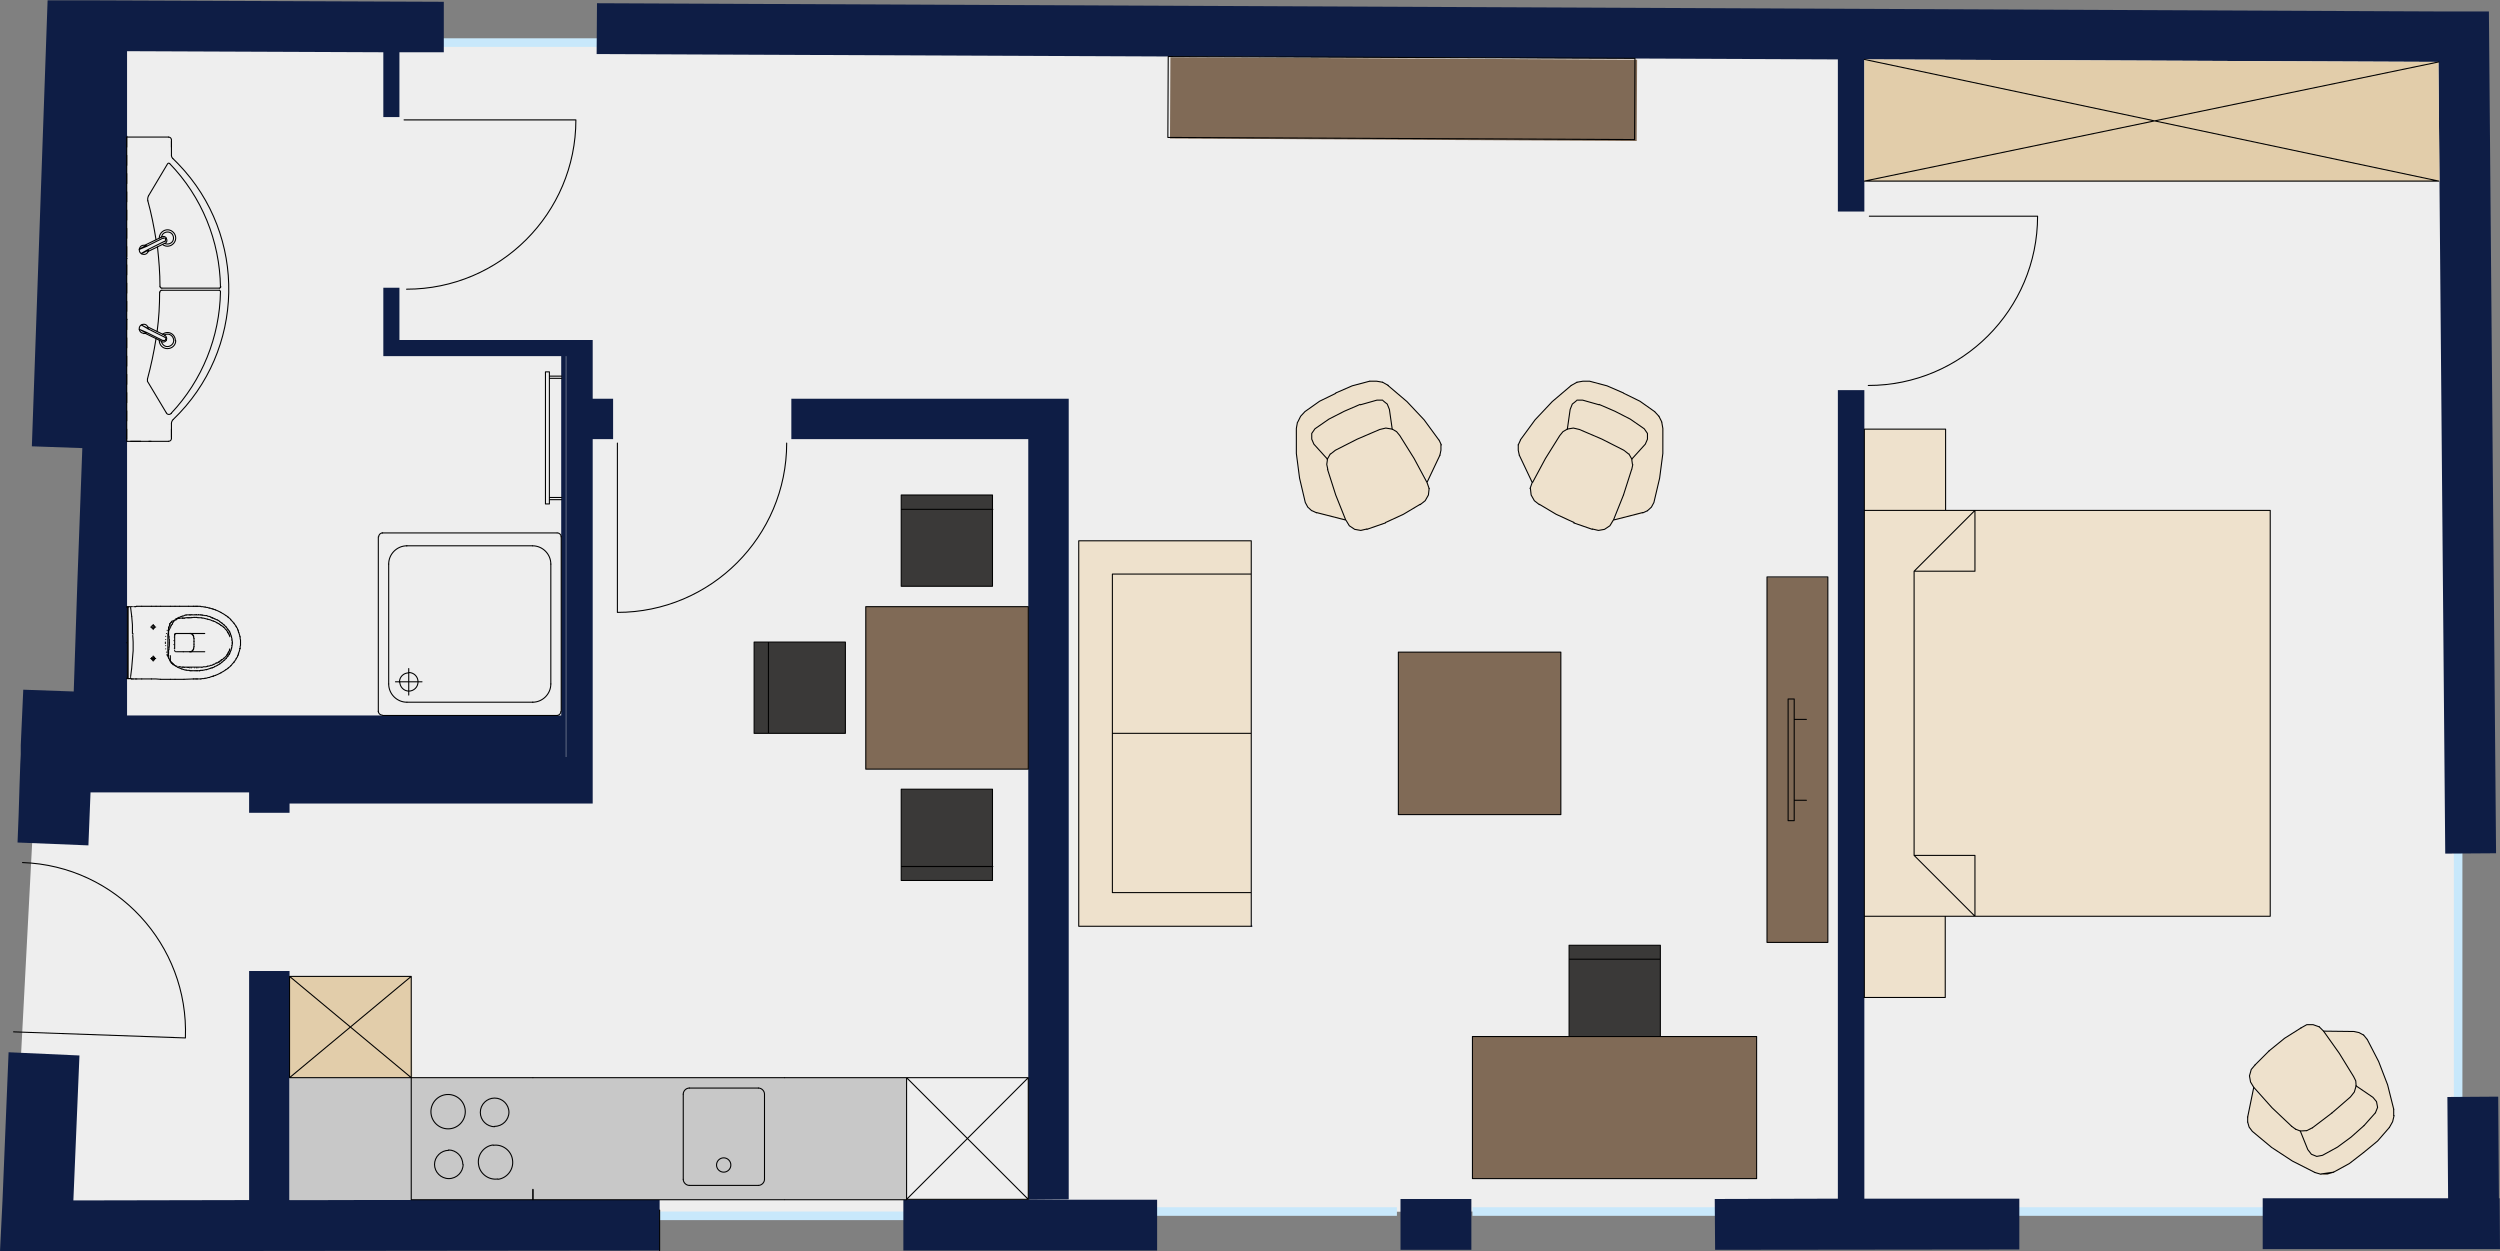 <?xml version="1.0" encoding="UTF-8"?>
<svg xmlns="http://www.w3.org/2000/svg" id="Ebene_1" data-name="Ebene 1" version="1.1" viewBox="0 0 698.5 349.6">
  <rect x="0" y="0" width="698.5" height="349.6" fill="#808080" stroke="none"/>
  <defs>
    <style>
      .cls-1 {
        fill: #eee;
      }

      .cls-1, .cls-2, .cls-3, .cls-4, .cls-5, .cls-6, .cls-7, .cls-8 {
        stroke-width: 0px;
      }

      .cls-9 {
        fill: none;
        stroke: #000;
        stroke-linecap: round;
        stroke-linejoin: round;
        stroke-width: .3px;
      }

      .cls-2 {
        fill: #c8e8fb;
        fill-rule: evenodd;
      }

      .cls-3 {
        fill: #3a3938;
      }

      .cls-4 {
        fill: #806a56;
      }

      .cls-5 {
        fill: #e2cdaa;
      }

      .cls-6 {
        fill: #c8c8c8;
      }

      .cls-7 {
        fill: #eee1cc;
      }

      .cls-8 {
        fill: #0e1d45;
      }
    </style>
  </defs>
  <g id="BGs_Aps" data-name="BGs Aps">
    <path class="cls-1" d="M689.3,9.1l-1.3,222-1.2,5.1v80.7l1.3,22.8-53.8-1.2h-233.8l-222.4,1.2-174.3,2.7,2-46.2,3.3-62.9,13.1-28.3s5.5-10.2,5.6-11.3S30.1,6.7,30.1,6.7l91.7,5.2h57.6l509.8-2.8h.1Z"></path>
  </g>
  <g id="Glas">
    <polyline class="cls-2" points="113.6 10.7 177.4 10.7 177.4 13.1 113.6 13.1 113.6 10.7"></polyline>
    <polyline class="cls-2" points="685.6 307.2 685.6 236.2 688 236.2 688 307.2 685.6 307.2"></polyline>
    <polyline class="cls-2" points="632.9 339.7 561.8 339.7 561.8 337.3 632.9 337.3 632.9 339.7"></polyline>
    <polyline class="cls-2" points="482.5 339.7 411.4 339.7 411.4 337.3 482.5 337.3 482.5 339.7"></polyline>
    <polyline class="cls-2" points="390.3 339.7 319.2 339.7 319.2 337.3 390.3 337.3 390.3 339.7"></polyline>
    <polyline class="cls-2" points="253 340.9 182 340.9 182 338.5 253 338.5 253 340.9"></polyline>
  </g>
  <g id="Mauern">
    <g>
      <rect class="cls-8" x="349.5" y="258.5" width=".4" height=".4" transform="translate(-80.5 323.1) rotate(-45)"></rect>
      <polygon class="cls-8" points="80.9 335.3 80.9 271.3 69.6 271.3 69.6 335.3 20.5 335.4 22.2 294.9 2.4 294 .7 335.4 0 349.6 184.3 349.4 184.3 335.2 80.9 335.3"></polygon>
      <rect class="cls-8" x="391.3" y="335" width="19.8" height="14.2"></rect>
      <rect class="cls-8" x="252.4" y="335.2" width="70.9" height="14.2"></rect>
      <polygon class="cls-8" points="698.4 334.8 698.2 334.8 698 306.4 683.8 306.5 684 334.8 688.6 334.8 632.2 334.8 632.2 349 698.5 349 698.4 334.8"></polygon>
      <polygon class="cls-8" points="520.9 334.9 520.9 109 513.5 109 513.5 334.9 479.1 335 479.2 349.2 564.2 349.1 564.2 334.9 520.9 334.9"></polygon>
      <path class="cls-8" d="M25.4,221.4h44.2v5.7h11.3v-2.6h84.7v-101.8h5.7v-11.3h-5.7v-16.4h-54v-14.6h-4.5v19.1h49.7v100.4H35.5v-76.4l.2-.2-.2-.2v-33.7l.2-.2-.2-.2v-16.6l.2-.2-.2-.2v-33.7l.2-.2-.2-.2V15.7h0v-1.4l71.6.3v18.1h4.5V14.6h12.4V.5L27.5.1h-14.2l-4.4,124.6,14.1.5-1.4,37.9-1,30.1-.5,10.7-.2,4.3.7-15-14.1-.5-.7,15.5h0v2.6c-.1,0-.6,17-.6,17l-.3,7.6,19.8.8.6-15v.2ZM158.2,99.5v112h-3.8,3.7v-112h0ZM35.1,14.5h-8,8Z"></path>
      <polygon class="cls-8" points="513.5 59.1 520.9 59.1 520.9 16.6 681.3 17.3 683.2 238.5 697.4 238.4 695.4 3.2 681.2 3.2 166.8 .9 166.7 15.1 513.5 16.6 513.5 59.1"></polygon>
      <polygon class="cls-8" points="287.3 335.2 298.6 335.1 298.6 111.4 287.3 111.4 221.1 111.4 221.1 122.7 287.3 122.7 287.3 335.2"></polygon>
    </g>
  </g>
  <g id="BGs_Möbel" data-name="BGs Möbel">
    <polygon class="cls-7" points="382.4 147.9 386.9 146.3 390.6 144.6 393.9 142.8 397.5 140.5 398.7 139.3 399.1 138.7 399.4 136.5 399.2 135.3 396 129.6 399 134.4 400.8 130.7 402.4 127.5 402.7 124 400.6 120.8 396.8 116 393.6 112.7 391.1 110.4 387.8 107.7 385.5 106.4 383.3 106.3 381.1 106.9 378 107.7 374.3 109.3 371.1 110.9 367.5 112.9 364.5 115.1 363.1 116.8 362.6 117.9 362 120.4 362.3 126.9 363.2 134 364.9 140.6 365.4 141.7 366.3 142.6 367.6 143.4 370.6 144.2 376.2 145.5 377.1 147.1 378.6 148.1 379.5 148.3 380.4 148.4 382.4 147.9"></polygon>
    <polygon class="cls-7" points="430.3 141.1 434.3 143.6 438 145.4 441.5 146.8 445.5 148.1 447.2 148.3 448 148.2 449.9 147.1 450.7 146.1 453.1 140 451.2 145.4 455.3 144.4 458.7 143.6 461.6 141.6 462.8 138 464 132 464.6 127.4 464.7 124 464.8 119.8 464.3 117.2 462.9 115.5 461.1 114.1 458.5 112.2 454.9 110.4 451.7 108.9 447.8 107.4 444.2 106.5 442 106.5 440.9 106.7 438.6 107.9 433.7 112.3 428.8 117.5 424.8 123 424.3 124.1 424.1 125.4 424.3 126.9 425.7 129.7 428.2 134.9 427.6 136.6 427.7 138.4 428.1 139.1 428.6 139.9 430.3 141.1"></polygon>
    <rect class="cls-4" x="380.8" y="-37.6" width="22.7" height="130.4" transform="translate(362.5 419.7) rotate(-89.7)"></rect>
    <rect class="cls-4" x="390.7" y="182.2" width="45.4" height="45.4"></rect>
    <rect class="cls-4" x="411.4" y="289.6" width="79.4" height="39.7"></rect>
    <rect class="cls-4" x="241.9" y="169.5" width="45.4" height="45.4"></rect>
    <polygon class="cls-7" points="301.4 151.1 349.6 151.1 349.4 258.8 301.4 258.8 301.4 151.1"></polygon>
    <rect class="cls-3" x="438.4" y="264.1" width="25.5" height="25.5"></rect>
    <rect class="cls-3" x="251.8" y="138.3" width="25.5" height="25.5"></rect>
    <rect class="cls-3" x="210.7" y="179.4" width="25.5" height="25.5"></rect>
    <rect class="cls-3" x="251.8" y="220.5" width="25.5" height="25.5"></rect>
    <polygon class="cls-6" points="80.9 301.1 253.3 301.1 253.3 335.2 80.9 335.3 80.9 301.1"></polygon>
    <polygon class="cls-5" points="80.9 272.8 114.9 272.8 115.2 301.2 80.9 301.1 80.9 272.8"></polygon>
    <polygon class="cls-5" points="520.9 16.6 681.3 17.3 681.6 50.6 520.9 50.6 520.9 16.6"></polygon>
    <rect class="cls-4" x="493.7" y="161.3" width="17" height="102.1"></rect>
    <polygon class="cls-7" points="642.6 287.4 638.6 289.9 635.4 292.5 632.6 295 629.7 298 628.8 299.5 628.6 300.3 628.7 302.5 629.3 303.5 633.7 308.4 629.6 304.4 628.8 308.4 628 311.9 628.5 315.3 631.3 318 636.2 321.7 640 324.2 643 325.8 646.8 327.7 649.3 328.4 651.5 327.9 653.6 326.9 656.3 325.3 659.6 322.9 662.3 320.7 665.3 317.8 667.8 315 668.7 313 668.9 311.9 668.9 309.3 667.1 303 664.5 296.3 661.3 290.3 660.5 289.4 659.5 288.7 658 288.2 654.9 288.2 649.2 288.2 647.9 286.9 646.2 286.3 645.3 286.3 644.4 286.4 642.6 287.4"></polygon>
    <polygon class="cls-7" points="520.9 119.9 543.5 119.9 543.5 142.6 634.3 142.6 634.3 256 543.5 256 543.5 278.7 520.9 278.7 520.9 119.9"></polygon>
  </g>
  <g id="Möbel_etc." data-name="Möbel etc.">
    <path class="cls-9" d="M63.8,172.5h0M63.6,172.3h0M63.1,172h0M61.7,171.1h0M60.2,170.4h0M59.6,170.2h0M59.3,170.1h0M58.5,169.9h0M57.3,169.6h0M56.1,169.4h0M55.2,169.4h0M54.9,169.4h0M54.7,169.4h0M54.2,169.4h0M54,169.4h0M52.7,169.4h0M50.2,169.4h0M48.9,169.4h0M47.6,169.4h0M44.9,169.4h0M43.6,169.4h0M42.3,169.4h0M39.6,169.4h0M38.2,169.4h0M37.9,169.5h0M37.2,169.5h0M36.9,169.5h0M36.8,169.5h0M36.7,169.5h0M36.6,169.5h0M36.4,169.5h0M36.2,169.5h0M36.1,169.5h0M35.9,169.5h0M35.7,169.5h0M35.6,169.5h0M35.6,169.5h0M35.6,169.5h0M35.5,169.5h0M35.5,169.6h0M35.4,169.6h0M53,177h4.2M53,182.1h4.2M42.1,184h1.4M42.8,183.3v1.4M42.1,175.2h1.4M42.8,174.5v1.4M35.6,169.5v20.1"></path>
    <path class="cls-9" d="M36.1,189.6h0M36.2,189.6h0M36.4,189.6h0M36.6,189.6h0M36.7,189.7h0M36.8,189.7h0M36.9,189.7h0M37.2,189.7h0M37.9,189.7h0M38.2,189.7h0M39.6,189.7h0M42.3,189.7h0M44.9,189.8h0M47.6,189.8h0M48.9,189.8h0M51.4,189.8h0M54,189.7h0M54.2,189.7h0M54.7,189.7h0M54.9,189.7h0M55.2,189.7h0M56.1,189.7h0M57.3,189.5h0M58.5,189.3h0M59.3,189h0M59.6,188.9h0M60.2,188.7h0M61.7,188h0M63.1,187.1h0M63.6,186.8h0M63.8,186.6h0M64.5,186h0M65.4,185.1h0M66,184h0M66.5,183.2h0M66.6,182.9h0M66.7,182.5h0M67.1,181.2h0M67.2,180h0M67.2,179.6h0M67.2,179.1h0M67.1,177.9h0M66.7,176.7h0M66.6,176.3h0M66.5,176h0M66,175.1h0M65.4,174.1h0M64.5,173.1h0"></path>
    <path class="cls-9" d="M35.4,169.6h.6M35.4,179.6h0M35.4,189.5h0M35.5,189.5h0M35.5,189.6h0M35.6,189.6h0M35.6,189.6h0M35.6,189.6h0M35.7,189.6h0M35.9,189.6h0"></path>
    <polyline class="cls-9" points="37.5 169.5 37.9 169.5 38.2 169.4 39.6 169.4 40.9 169.4 42.3 169.4 43.6 169.4 44.9 169.4 46.2 169.4 47.6 169.4 48.9 169.4 50.2 169.4 51.4 169.4 52.7 169.4 54 169.4 54.2 169.4 54.5 169.4 54.7 169.4 54.9 169.4 55.3 169.4 55.7 169.4 55.9 169.4 56.2 169.5 56.4 169.5 56.7 169.5 57 169.6 57.3 169.6 57.6 169.7 57.9 169.7 58.2 169.8 58.4 169.9 58.7 169.9 58.9 170 59.3 170.1 59.6 170.2 59.9 170.3 60.2 170.4 60.9 170.7 61.1 170.8 61.3 170.9 61.5 171 61.7 171.1 61.9 171.2 62 171.3 62.2 171.4 62.4 171.5 63 171.9 63.3 172.1 63.6 172.3 63.7 172.4 63.8 172.5"></polyline>
    <polyline class="cls-9" points="63.8 172.5 64.2 172.8 64.3 172.9 64.4 173 64.4 173.1 64.5 173.2 64.7 173.4 64.9 173.6 65 173.7 65.1 173.8 65.2 174 65.3 174.1 65.4 174.2 65.5 174.3 65.6 174.5 65.7 174.6 65.9 174.8 65.9 175 66 175.1 66.1 175.2 66.1 175.3 66.2 175.4 66.3 175.5 66.4 175.9 66.5 176.1 66.6 176.3 66.6 176.4 66.6 176.5 66.7 176.7 66.8 177 66.9 177.3 66.9 177.4 67 177.6 67 177.7 67 177.9 67.1 178 67.1 178.2 67.1 178.4 67.1 178.5 67.2 178.8 67.2 179.1 67.2 179.3 67.2 179.6 67.2 179.8 67.2 180 67.2 180.3 67.1 180.6 67.1 180.8 67.1 180.9 67.1 181.1 67 181.2"></polyline>
    <polyline class="cls-9" points="67 181.2 67 181.4 67 181.5 66.9 181.7 66.9 181.9 66.8 182.1 66.7 182.4 66.6 182.6 66.6 182.8 66.6 182.9 66.5 183 66.4 183.2 66.3 183.6 66.2 183.7 66.1 183.8 66.1 183.9 66 184 65.9 184.2 65.9 184.3 65.7 184.5 65.6 184.7 65.5 184.8 65.4 184.9 65.3 185 65.2 185.2 65.1 185.3 65 185.4 64.9 185.5 64.7 185.8 64.5 186 64.4 186.1 64.4 186.1 64.3 186.2 64.2 186.3 63.8 186.6 63.7 186.7 63.6 186.8 63.3 187 63 187.2 62.4 187.6 62.2 187.7 62 187.8 61.9 187.9 61.7 188 61.5 188.1 61.3 188.2 61.1 188.3 60.9 188.4 60.2 188.7 59.9 188.8 59.6 188.9"></polyline>
    <polyline class="cls-9" points="59.6 188.9 59.3 189 58.9 189.1 58.7 189.2 58.4 189.3 58.2 189.3 57.9 189.4 57.6 189.5 57.3 189.5 57 189.6 56.7 189.6 56.4 189.6 56.2 189.7 55.9 189.7 55.7 189.7 55.3 189.7 54.9 189.7 54.7 189.7 54.5 189.7 54.2 189.7 54 189.7 51.4 189.8 48.9 189.8 47.6 189.8 46.2 189.8 44.9 189.8 43.6 189.7 42.3 189.7 40.9 189.7 39.6 189.7 38.2 189.7 37.9 189.7 37.5 189.7 37.2 189.7 36.9 189.7 36.9 189.7 36.9 189.7 36.8 189.7 36.8 189.7 36.7 189.7 36.7 189.7 36.6 189.6 36.5 189.6 36.4 189.6 36.3 189.6 36.2 189.6 36.1 189.6 36.1 189.6 36 189.6 35.9 189.6 35.8 189.6"></polyline>
    <path class="cls-9" d="M42.4,175h0M42.4,175.1h0M42.4,175.2h0M42.4,175.2h0M42.4,175.4h0M42.5,175.5h0M42.7,175.6h0M42.8,175.6h0M42.9,175.6h0M43,175.6h0M43.1,175.5h0M43.2,175.3h0M43.2,175.2h0M43.2,175.1h0M43.2,175.1h0M43.2,175h0M43.1,174.8h0M43,174.8h0M42.9,174.7h0M42.8,174.7h0M35.8,189.6h0v-19.9"></path>
    <path class="cls-9" d="M42.8,174.7h0M42.8,174.7h0M42.6,174.8h0M42.5,174.8h0"></path>
    <path class="cls-9" d="M42.8,183.5h0M42.8,183.5h0M42.6,183.6h0M42.5,183.7h0M42.4,183.8h0M42.4,183.9h0M42.4,184h0M42.4,184.1h0M42.5,184.3h0M42.6,184.4h0M42.8,184.4h0M42.9,184.4h0M43,184.4h0M43.1,184.3h0M43.2,184.1h0M43.2,184h0M43.2,183.9h0M43.2,183.8h0M43.1,183.7h0M43,183.6h0M42.9,183.5h0M42.8,183.5h0M42.5,175.4h0"></path>
    <polyline class="cls-9" points="42.9 183.6 43 183.6 43 183.6 43 183.6 43.1 183.6 43.1 183.6 43.1 183.7 43.1 183.7 43.2 183.7 43.2 183.8 43.2 183.8 43.2 183.8 43.2 183.9 43.2 183.9 43.2 184 43.2 184 43.2 184.1 43.2 184.1 43.2 184.1 43.2 184.2 43.2 184.2 43.1 184.2 43.1 184.3 43.1 184.3 43.1 184.3 43 184.3 43 184.4 43 184.4 42.9 184.4 42.9 184.4 42.8 184.4 42.8 184.4 42.7 184.4 42.7 184.4 42.6 184.4 42.6 184.3 42.6 184.3 42.5 184.3 42.5 184.3 42.5 184.2 42.5 184.2 42.4 184.2 42.4 184.1 42.4 184.1 42.4 184.1 42.4 184 42.4 184 42.4 183.9 42.4 183.9 42.4 183.8 42.4 183.8"></polyline>
    <path class="cls-9" d="M58.9,186.7h0M57.7,187.1h0M56.5,187.3h0M56.1,187.3h0M55.8,187.4h0M55.2,187.4h0M54.9,187.4h0M54.5,187.4h0M53.6,187.4h0M53.2,187.4h0M53.2,187.4h0M53.2,187.4h0M52.9,187.3h0M52,187.2h0M50.8,186.9h0M49.7,186.5h0M48.9,186h0M48.7,185.8h0M48.5,185.7h0M48,185.2h0M47.5,184.5h0M47.1,183.8h0M46.7,183h0M46.5,182.2h0M46.3,181.3h0M46.3,180.4h0M46.2,179.8h0M46.2,179.6h0M46.2,179.4h0M46.3,178.7h0M46.3,177.8h0M46.5,177h0M46.7,176.1h0M47.1,175.3h0M47.5,174.6h0M48,173.9h0M48.5,173.5h0M48.7,173.3h0M42.4,183.8h0"></path>
    <path class="cls-9" d="M52,171.9h0M52.9,171.8h0M53.2,171.8h0M53.2,171.8h0M53.2,171.8h0M53.6,171.7h0M54.5,171.7h0M54.9,171.7h0M55.5,171.7h0M56.1,171.8h0M56.5,171.8h0M57.7,172h0M58.9,172.4h0M59.3,172.6h0M59.3,172.6h0M59.3,172.6h0M59.5,172.7h0M60,172.9h0M60.7,173.2h0M61.4,173.6h0M62,174.1h0M62.6,174.6h0M63.2,175.2h0M63.7,175.8h0M64,176.3h0M64.1,176.4h0M64.2,176.6h0M64.4,177.2h0M64.7,178h0M64.8,178.8h0M64.9,179.4h0M64.9,179.6h0M64.9,179.8h0M64.8,180.4h0M64.7,181.2h0M64.4,182h0M64.2,182.5h0M64.1,182.7h0M64,182.9h0M63.7,183.4h0M63.2,184h0M62.6,184.5h0M62,185h0M61.4,185.5h0M60.7,185.9h0M60,186.3h0M59.5,186.5h0M59.3,186.6h0M59.3,186.6h0M59.3,186.6h0"></path>
    <path class="cls-9" d="M48.7,173.3h0v.2c-.1,0-.3.2-.3.2h0v.2h-.1c0,.1-.1.3-.1.3v.2c-.1,0-.3.2-.3.2v.2c-.1,0-.2.2-.2.2v.2c-.1,0-.2.2-.2.2v.2l-.2.2v.2l-.2.2v.4c-.1,0-.1.2-.1.2v.2c-.1,0-.1.2-.1.2v5.2c.1,0,.1.2.1.2M48.9,173.2h0M49.7,172.7h0M50.8,172.2h0"></path>
    <polyline class="cls-9" points="46.7 182.8 46.7 183 46.8 183.2 46.9 183.4 47 183.6 47.1 183.8 47.2 184 47.3 184.2 47.4 184.3 47.5 184.5 47.6 184.7 47.8 184.9 47.9 185 48 185.2 48.1 185.2 48.2 185.3 48.2 185.4 48.3 185.4 48.5 185.6 48.6 185.7 48.7 185.8 48.8 185.9 49 186 49.3 186.2 49.4 186.3 49.5 186.3 49.6 186.4 49.8 186.5 50 186.6 50.3 186.7 50.5 186.8 50.8 186.9 51.1 187 51.4 187.1 51.7 187.2 51.9 187.2 52.2 187.3 52.3 187.3 52.4 187.3 52.8 187.3 53 187.4 53.2 187.4 53.2 187.4 53.2 187.4 53.6 187.4 54 187.4 54.5 187.4 54.9 187.4 55.2 187.4 55.5 187.4 55.8 187.4"></polyline>
    <polyline class="cls-9" points="55.8 187.4 56.1 187.3 56.3 187.3 56.5 187.3 57.1 187.2 57.4 187.1 57.7 187.1 58 187 58.3 186.9 58.9 186.7 59.1 186.6 59.3 186.6 59.3 186.6 59.3 186.6 59.5 186.5 59.8 186.4 60 186.2 60.4 186.1 60.7 185.9 61.1 185.7 61.4 185.5 61.7 185.3 61.9 185.1 62 185 62.2 184.9 62.3 184.8 62.5 184.6 62.6 184.5 62.8 184.4 62.9 184.2 63 184.1 63.2 184 63.3 183.8 63.4 183.7 63.5 183.5 63.6 183.4 63.7 183.2 63.8 183.1 64 182.9 64.1 182.7 64.1 182.6 64.2 182.5 64.3 182.2 64.3 182.2 64.4 182.1 64.4 181.9 64.5 181.8 64.6 181.6 64.6 181.4 64.7 181.2 64.7 181"></polyline>
    <polyline class="cls-9" points="64.7 181 64.8 180.8 64.8 180.6 64.8 180.4 64.8 180.2 64.9 180.1 64.9 179.8 64.9 179.6 64.9 179.3 64.9 179.1 64.8 178.9 64.8 178.7 64.8 178.5 64.8 178.4 64.7 178.2 64.7 178 64.6 177.8 64.6 177.6 64.5 177.4 64.4 177.2 64.4 177 64.3 177 64.3 176.9 64.2 176.6 64.1 176.4 64 176.3 63.8 176 63.7 175.9 63.6 175.8 63.5 175.6 63.4 175.5 63.3 175.3 63.2 175.2 63 175 62.9 174.9 62.8 174.8 62.6 174.6 62.5 174.5 62.3 174.4 62.2 174.2 62 174.1 61.9 174 61.7 173.9 61.4 173.7 61.1 173.4 60.7 173.2 60.4 173.1 60 172.9 59.8 172.8 59.5 172.7 59.3 172.6"></polyline>
    <path class="cls-9" d="M47.1,183.2h0M47.1,183.4h0M47.2,183.9h0M47.5,184.6h0M48,185.2h0M48.4,185.5h0M48.5,185.7h0M59.3,172.6h-.2l-.2-.2-.5-.2h-.3l-.3-.2h-.6c0-.1-.6-.1-.6-.1h-.2c0-.1-.2-.1-.2-.1h-4.3c0,.1-.3.1-.3.1l-.3.2h-.3l-.3.2h-.3c0,.1-.3.2-.3.2h-.2c0,.1-.1.2-.1.2h-.2c0,.1-.3.4-.3.4h-.1c0,.1-.1.2-.1.2"></path>
    <path class="cls-9" d="M48.5,185.7h-.2c0-.1-.2-.3-.2-.3h-.1c0-.1-.1-.2-.1-.2h-.1c0-.1-.1-.3-.1-.3h-.1v-.2h0v-.2h0v-.2h0v-.2h0v-.2h0v-.2h0v-.3h0v-.2M48.5,173.5h0M48.4,173.6h0M48,174h0M47.5,174.6h0M47.2,175.2h0M47.1,175.8h0M47.1,176h0M47,176.1h0M47,176.4h0M47.1,176.9h0M47.1,177.3h0M47.2,177.8h0M47.2,178.2h0M47.3,178.7h0M47.3,179.1h0M47.3,179.5h0M47.3,179.6h0M47.3,179.7h0M47.3,180h0M47.3,180.5h0M47.2,180.9h0M47.2,181.4h0M47.1,181.8h0M47.1,182.3h0M47,182.7h0M47,183.1h0"></path>
    <polyline class="cls-9" points="47.1 183.3 47.1 183.2 47.1 183.1 47 182.9 47.1 182.7 47.1 182.5 47.1 182.3 47.1 182.1 47.1 181.8 47.1 181.6 47.2 181.4 47.2 181.2 47.2 180.9 47.2 180.7 47.3 180.5 47.3 180.2 47.3 180 47.3 179.9 47.3 179.7 47.3 179.6 47.3 179.4 47.3 179.3 47.3 179.1 47.3 178.9 47.3 178.7 47.2 178.4 47.2 178.2 47.2 178 47.2 177.8 47.1 177.5 47.1 177.3 47.1 177.1 47.1 176.9 47.1 176.6 47.1 176.4 47 176.2 47.1 176.1 47.1 176 47.1 175.9 47.1 175.7 47.1 175.6 47.1 175.5 47.1 175.4 47.1 175.3 47.2 175.3 47.2 175.2 47.2 175.1 47.3 175 47.3 175 47.3 174.9 47.4 174.8"></polyline>
    <path class="cls-9" d="M64.2,177.9h0v-.4M49.1,173.1h0M49.4,173h0M50.2,172.8h0M51,172.7h0M51.3,172.7h0M51.6,172.7h0M52.3,172.6h0M52.6,172.6h0M52.7,172.6h0M53,172.6h0M53.1,172.6h0M53.5,172.5h0M54.4,172.5h0M54.9,172.5h0M55.3,172.5h0M56.4,172.6h0M58,173h0M59.6,173.5h0M60.6,174h0M61,174.2h0M61,174.2h0M61,174.2h0M61.3,174.4h0M61.7,174.7h0M61.9,174.8h0M62.5,175.2h0M63.3,176.1h0M63.6,176.6h0M63.7,176.8h0M63.8,176.9h0M63.9,177.1h0M64.1,177.5h0M64.1,177.6h0M64.2,177.7h0M64.2,177.9h0M47.4,174.8h0v-.2h0v-.2h0v-.2h.2c0-.1.1-.3.1-.3h.1c0-.1.1-.2.1-.2l.2-.2h.2"></path>
    <polyline class="cls-9" points="64.1 177.5 64 177.3 63.9 177.1 63.8 176.9 63.7 176.8 63.6 176.6 63.5 176.5 63.5 176.4 63.4 176.2 63.3 176.1 63.1 175.9 62.9 175.7 62.7 175.4 62.4 175.2 62.2 175 61.9 174.8 61.7 174.7 61.5 174.5 61.3 174.4 61 174.2 61 174.2 61 174.2 60.6 174 60.1 173.7 59.8 173.6 59.5 173.5 59.2 173.4 58.8 173.2 58.4 173.1 58 173 57.6 172.9 57.2 172.8 56.9 172.7 56.5 172.7 56.2 172.6 55.8 172.6 55.3 172.6 54.9 172.5 54.4 172.5 54 172.5 53.5 172.6 53.1 172.6 53 172.6 52.8 172.6 52.7 172.6 52.6 172.6 52.3 172.6 51.9 172.6 51.6 172.7 51.3 172.7 51 172.7"></polyline>
    <path class="cls-9" d="M64.2,181.3h0v.4l-.2.2v.2l-.2.2v.2l-.2.2h0v.2M49.1,186.1h0M49.4,186.1h0M50.2,186.3h0M51,186.4h0M51.3,186.4h0M51.6,186.5h0M52.3,186.5h0M52.6,186.5h0M52.7,186.5h0M53,186.6h0M53.1,186.6h0M53.5,186.6h0M54.4,186.6h0M54.9,186.6h0M55.3,186.6h0M56.4,186.5h0M58,186.2h0M59.6,185.7h0M60.6,185.1h0M61,184.9h0M61,184.9h0M61,184.9h0M61.3,184.8h0M61.7,184.5h0M61.9,184.3h0M62.5,183.9h0M63.3,183h0M63.6,182.5h0M63.7,182.4h0M63.8,182.2h0M63.9,182h0M64.1,181.7h0M64.1,181.5h0M64.2,181.4h0M64.2,181.3h0M51,172.7h-.8c0,.1-.4.1-.4.1h-.4c0,.1-.3.1-.3.1"></path>
    <path class="cls-9" d="M36.8,172.2h0M36.5,169.8h0M63.5,182.8h0v.2l-.2.2-.2.2-.2.2-.2.2-.2.2-.3.2-.2.2h-.2c0,.1-.2.3-.2.3h-.2v.2h0l-.4.2-.5.2h-.3c0,.1-.3.3-.3.3h-.3c0,.1-.4.3-.4.3h-.4c0,.1-.4.2-.4.2h-.4l-.4.2h-.8c0,.1-.3.1-.3.1h-5.9c0-.1-.4-.1-.4-.1h-.3"></path>
    <path class="cls-9" d="M49.3,182.1h1.8M49.3,182.1h0M49.1,182.1h0M48.9,182h0M48.8,181.8h0M48.8,181.7h0M48.8,181.7h0M48.7,181.1h0M48.6,180.1h0M48.6,179h0M48.7,178h0M48.8,177.5h0M48.8,177.4h0M48.8,177.3h0M48.9,177.1h0M49.1,177h0M49.3,177h0M51.2,177h0M53.1,177h0M53.4,177h0M53.8,177.3h0M54,177.6h0M54.1,177.9h0M54.1,178h0M54.2,178.4h0M54.2,179.2h0M54.2,180h0M54.2,180.7h0M54.1,181.1h0M54.1,181.2h0M54,181.5h0M53.8,181.9h0M53.4,182.1h0M53.1,182.1h0M51.2,182.1h0M49.3,182.1h0M36.5,169.8l.3,2.4.2,2.4v2.4c.1,0,.2,2.4.2,2.4v2.4l-.2,2.4-.2,2.4-.3,2.4M36.5,189.3h0M36.8,186.9h0M37.2,182h0M37.2,179.6h0M37.2,177.1h0"></path>
    <polyline class="cls-9" points="51.2 182.1 53 182.1 53.1 182.1 53.1 182.1 53.2 182.1 53.3 182.1 53.3 182.1 53.3 182.1 53.4 182.1 53.4 182 53.5 182 53.5 182 53.5 182 53.6 182 53.6 181.9 53.7 181.9 53.7 181.9 53.7 181.8 53.8 181.8 53.8 181.8 53.8 181.7 53.9 181.7 53.9 181.7 53.9 181.6 54 181.6 54 181.5 54 181.5 54 181.5 54 181.4 54.1 181.4 54.1 181.3 54.1 181.3 54.1 181.2 54.1 181.1 54.2 180.7 54.2 180.3 54.2 180 54.2 179.6 54.2 179.2 54.2 178.8 54.2 178.4 54.1 178 54.1 177.9 54.1 177.9 54.1 177.8 54.1 177.7 54 177.7 54 177.6 54 177.6 54 177.6 54 177.5"></polyline>
    <polyline class="cls-9" points="54 177.5 53.9 177.5 53.9 177.5 53.9 177.4 53.8 177.4 53.8 177.3 53.8 177.3 53.7 177.3 53.7 177.2 53.7 177.2 53.6 177.2 53.6 177.2 53.5 177.1 53.5 177.1 53.5 177.1 53.4 177.1 53.4 177 53.3 177 53.3 177 53.3 177 53.2 177 53.1 177 53.1 177 53 177 51.2 177 49.3 177 49.3 177 49.3 177 49.2 177 49.2 177 49.2 177 49.2 177 49.1 177 49.1 177 49.1 177 49.1 177 49.1 177.1 49 177.1 49 177.1 49 177.1 49 177.1 49 177.1 48.9 177.1 48.9 177.2 48.9 177.2 48.9 177.2 48.9 177.2 48.9 177.2 48.8 177.2 48.8 177.3 48.8 177.3"></polyline>
    <path class="cls-9" d="M155.6,148.9h-48.8M156.8,198.7v-48.8M106.9,199.9h48.8M48.8,177.3h0v4h0"></path>
    <path class="cls-9" d="M113.7,196.2h35.2M108.6,157.6v33.5M148.8,152.5h-35.2M153.9,191.1v-33.5M105.7,150v48.8"></path>
    <path class="cls-9" d="M155.6,199.9c.6,0,1.1-.5,1.1-1.1"></path>
    <path class="cls-9" d="M156.8,150c0-.6-.5-1.1-1.1-1.1"></path>
    <path class="cls-9" d="M106.9,148.9c-.6,0-1.1.5-1.1,1.1"></path>
    <path class="cls-9" d="M105.7,198.7c0,.6.5,1.1,1.1,1.1"></path>
    <path class="cls-9" d="M153.9,157.6c0-2.8-2.3-5.1-5.1-5.1"></path>
    <path class="cls-9" d="M113.7,152.5c-2.8,0-5.1,2.3-5.1,5.1"></path>
    <path class="cls-9" d="M108.6,191.1c0,2.8,2.3,5.1,5.1,5.1"></path>
    <path class="cls-9" d="M148.8,196.2c2.8,0,5.1-2.3,5.1-5.1"></path>
    <path class="cls-9" d="M114.2,193.1c1.4,0,2.6-1.1,2.6-2.6M111.7,190.5c0,1.4,1.1,2.6,2.6,2.6M114.2,188c-1.4,0-2.6,1.1-2.6,2.6M116.8,190.5c0-1.4-1.1-2.6-2.6-2.6"></path>
    <path class="cls-9" d="M110.5,190.5h7.4M114.2,186.8v7.4"></path>
    <path class="cls-9" d="M113.6,80.8c26.1,0,47.3-21.2,47.3-47.3h-48"></path>
    <path class="cls-9" d="M219.8,123.8c0,26.1-21.2,47.3-47.3,47.3v-47.3"></path>
    <path class="cls-9" d="M522,107.7c26.1,0,47.3-21.2,47.3-47.3h-47"></path>
    <path class="cls-9" d="M61.6,80.2c-.2-12.9-5.2-25.2-14.2-34.5"></path>
    <path class="cls-9" d="M41.2,105.9v.7"></path>
    <path class="cls-9" d="M47.8,115.5c8.7-9.2,13.6-21.4,13.8-34"></path>
    <path class="cls-9" d="M45.6,95.1c.3.1.6,0,.7-.2"></path>
    <path class="cls-9" d="M46.3,94.9c.1-.3,0-.6-.2-.7"></path>
    <path class="cls-9" d="M46.5,95c.2-.5,0-1.1-.5-1.3"></path>
    <path class="cls-9" d="M40.1,93.2c.3,0,.6,0,.8-.3M38.9,91.8c0,.7.5,1.3,1.2,1.3M40.2,90.6c-.7,0-1.3.5-1.3,1.2M41.4,91.9c0-.7-.5-1.3-1.2-1.3"></path>
    <path class="cls-9" d="M45.2,95.5c.5.2,1.1,0,1.3-.5"></path>
    <path class="cls-9" d="M46,67.5c.3-.1.4-.4.2-.7"></path>
    <path class="cls-9" d="M46.3,66.8c-.1-.3-.4-.4-.7-.2"></path>
    <path class="cls-9" d="M46.1,68c.5-.2.7-.8.4-1.3"></path>
    <path class="cls-9" d="M41.2,70.6c.2-.2.3-.5.3-.8M39.4,70.8c.5.4,1.4.4,1.8-.2M39.2,69c-.4.5-.4,1.4.2,1.8M41,68.8c-.5-.4-1.4-.4-1.8.2"></path>
    <path class="cls-9" d="M45.2,66.2h0M46.5,66.6c-.2-.5-.8-.7-1.3-.4"></path>
    <path class="cls-9" d="M43.6,67c-.6-3.7-1.3-7.3-2.3-10.9"></path>
    <path class="cls-9" d="M44.7,80c0-3.7-.3-7.3-.7-11"></path>
    <path class="cls-9" d="M43.9,92.6c.5-3.6.7-7.3.7-11"></path>
    <path class="cls-9" d="M41.2,105.9c1-3.7,1.8-7.5,2.4-11.3"></path>
    <path class="cls-9" d="M49.8,45.8l-1.5-1.5M48.4,117.2c20.1-19.3,20.8-51.3,1.4-71.4"></path>
    <path class="cls-9" d="M45.2,66.2l-4.7,2.3M40.5,93.1l4.7,2.3M41.3,70.3l4.7-2.3M46.5,66.6h0M46.3,66.8h0M41,68.8l4.6-2.3M41.4,69.7l4.6-2.3M41,68.8l-2.1.9M41.4,69.7l-1.9,1.1M39.5,70.9l1.9-1M38.9,69.6l1.9-1M46.1,93.7l-4.7-2.3M46.5,95h0M46.3,94.9h0M41.4,91.9l4.6,2.3M41,92.9l4.6,2.3M41.4,91.9l-1.9-1.1M41,92.9l-2.1-.9M38.9,92l1.9,1M39.5,90.8l1.9,1"></path>
    <path class="cls-9" d="M61.6,80.2h0M61.3,80.5c.2,0,.4-.2.4-.4"></path>
    <path class="cls-9" d="M61.3,81.1h0M61.6,81.5c0-.2-.2-.4-.3-.4"></path>
    <path class="cls-9" d="M45.2,81.1c-.3,0-.5.2-.5.5"></path>
    <path class="cls-9" d="M44.7,80c0,.3.2.5.5.5"></path>
    <path class="cls-9" d="M46.9,45.7h0M47.4,45.7c-.1-.1-.4-.2-.5,0"></path>
    <path class="cls-9" d="M41.5,54.7c-.2.4-.3.9-.2,1.4"></path>
    <path class="cls-9" d="M47.7,115.6s.1,0,.2-.1M46.5,115.4c.2.4.7.5,1.1.3"></path>
    <path class="cls-9" d="M46.5,93.4c-.2,0-.4,0-.5.2M48.5,94.8c-.2-.9-1-1.6-2-1.4M47.1,96.8c.9-.2,1.6-1,1.4-2M45.1,95.4c.2.9,1,1.6,2,1.4"></path>
    <path class="cls-9" d="M46.8,92.9c-.5,0-1,.2-1.4.5M49,95.2c0-1.3-1-2.3-2.2-2.3M46.8,97.4c1.3,0,2.3-1,2.3-2.2M44.5,95.1c0,1.3,1,2.3,2.2,2.3"></path>
    <path class="cls-9" d="M45.3,65.7c0,.2-.1.3-.2.5M47.6,65c-.8-.4-1.9-.1-2.3.7M48.3,67.3c.4-.8.1-1.9-.7-2.3M46,68c.8.4,1.9.1,2.3-.7"></path>
    <path class="cls-9" d="M45,65.1c-.3.4-.5.9-.5,1.4M48.2,64.7c-1-.8-2.4-.6-3.2.4M48.6,67.9c.8-1,.6-2.4-.4-3.2M45.4,68.3c1,.8,2.4.6,3.2-.4"></path>
    <path class="cls-9" d="M47.9,39.1c0-.5-.4-.8-.8-.8"></path>
    <path class="cls-9" d="M47.1,123.3c.5,0,.8-.4.8-.8"></path>
    <path class="cls-9" d="M48.4,117.2c-.3.3-.5.7-.5,1.1"></path>
    <path class="cls-9" d="M47.9,43.4c0,.3.1.6.4.9"></path>
    <path class="cls-9" d="M41.6,38.3h.6M36.5,38.3h2.8M47.9,39.1v4.3M47.9,122.5v-4.2M35.4,123.3h11.7M35.4,38.3h11.7M41.3,106.7l5.2,8.7M41.5,54.7l5.3-8.9M45.2,80.5h16.1M45.2,81.1h16.1M35.4,123.3V38.3"></path>
    <path class="cls-9" d="M41.6,123.3h.6M36.5,123.3h2.8"></path>
    <path class="cls-9" d="M47.9,122.2v-2.3"></path>
    <path class="cls-9" d="M47.9,41.1v-1.6"></path>
    <path class="cls-9" d="M35.4,41.1v-2.8M35.4,46.2v-2.8M35.4,51.3v-2.8M35.4,56.4v-2.8M35.4,61.5v-2.8M35.4,66.6v-2.8M35.4,71.7v-2.8M35.4,76.8v-2.8M35.4,81.9v-2.8M35.4,87v-2.8M35.4,92.1v-2.8M35.4,97.2v-2.8M35.4,102.3v-2.8M35.4,107.4v-2.8M35.4,112.5v-2.8M35.4,117.6v-2.8M35.4,122.7v-2.8"></path>
    <path class="cls-9" d="M153.5,105.1h3.4M153.5,105.7h3.4M153.5,139h3.4M153.5,139.6h3.4M153.5,103.9v36.9h-1.1v-36.9h1.1"></path>
    <path class="cls-9" d="M184.3,349.4v-11.3"></path>
    <path class="cls-9" d="M520.9,256h113.4M634.3,142.6h-113.4M520.9,256v22.7M520.9,119.9v22.7M520.9,119.9h22.7v22.7M543.5,256v22.7h-22.7M551.8,256v-17h-17M551.8,256l-17-17v-79.4h17v-17M551.8,142.6l-17,17M634.3,256v-113.4M520.9,142.6v113.4M520.9,50.6l160.5-33.3M520.9,50.6h160.5l-160.5-34"></path>
    <path class="cls-9" d="M301.4,258.8h48.2M301.4,151.1h48.2v107.7M349.6,249.4h-38.8M349.6,160.4h-38.8M349.6,204.9h-38.8M301.4,258.8v-107.7M310.8,249.4v-89"></path>
    <polyline class="cls-9" points="390.7 227.6 390.7 182.2 436.1 182.2 436.1 227.6 390.7 227.6"></polyline>
    <path class="cls-9" d="M463.9,268h-25.5M438.4,289.6v-25.5h25.5v25.5M490.8,289.6h-79.4v39.7h79.4v-39.7"></path>
    <polyline class="cls-9" points="326.3 38.4 326.4 15.8 456.8 16.3 456.7 39 326.3 38.4"></polyline>
    <path class="cls-9" d="M253.3,332.3v2.8M253.3,301.1v2.8M253.3,335.2h-34M219.2,301.1h34M287.3,301.1l-34,34M253.3,301.1h34v34h-34v-34l34,34"></path>
    <path class="cls-9" d="M190.9,329.5c0,.9.8,1.7,1.7,1.7"></path>
    <path class="cls-9" d="M192.6,304c-.9,0-1.7.8-1.7,1.7"></path>
    <path class="cls-9" d="M213.6,305.7c0-.9-.8-1.7-1.7-1.7"></path>
    <path class="cls-9" d="M211.9,331.2c.9,0,1.7-.8,1.7-1.7"></path>
    <path class="cls-9" d="M202.2,327.5c1.1,0,2-.9,2-2M200.2,325.5c0,1.1.9,2,2,2M202.2,323.5c-1.1,0-2,.9-2,2M204.2,325.5c0-1.1-.9-2-2-2"></path>
    <path class="cls-9" d="M148.9,332.3v2.8M185.2,335.2h-36.3M148.9,301.1h36.3M219.2,301.1h-34M185.2,335.2h34M211.9,331.2h-19.3M213.6,305.7v23.8M192.6,304h19.3M190.9,329.5v-23.8"></path>
    <path class="cls-9" d="M125.2,315.4c2.7,0,4.8-2.2,4.8-4.8M120.4,310.6c0,2.7,2.2,4.8,4.8,4.8M125.2,305.8c-2.7,0-4.8,2.2-4.8,4.8M130,310.6c0-2.7-2.2-4.8-4.8-4.8"></path>
    <path class="cls-9" d="M143.2,324.1c-.3-2.6-2.8-4.5-5.4-4.1M139.1,329.5c2.6-.3,4.5-2.8,4.1-5.4M133.7,325.3c.3,2.6,2.8,4.5,5.4,4.1M137.8,319.9c-2.6.3-4.5,2.8-4.1,5.4"></path>
    <path class="cls-9" d="M138.2,314.7c2.2,0,4-1.8,4-4M134.2,310.8c0,2.2,1.8,4,4,4M138.2,306.8c-2.2,0-4,1.8-4,4M142.2,310.8c0-2.2-1.8-4-4-4"></path>
    <path class="cls-9" d="M125.4,329.3c2.2,0,4-1.8,4-4M121.4,325.3c0,2.2,1.8,4,4,4M125.4,321.4c-2.2,0-4,1.8-4,4M129.3,325.3c0-2.2-1.8-4-4-4"></path>
    <path class="cls-9" d="M114.9,272.8l-34,28.3M80.9,272.8h34v28.3h-34v-28.3l34,28.3M114.9,335.2h34M114.9,301.1h34M114.9,301.1v34.1-2.8M148.9,335.2v-2.8"></path>
    <path class="cls-9" d="M277.4,242.1h-25.5M251.8,220.5h25.5v25.5h-25.5v-25.5M277.4,142.3h-25.5M251.8,163.8h25.5v-25.5h-25.5v25.5M214.7,179.4v25.5M236.2,179.4v25.5h-25.5v-25.5h25.5M241.9,169.5v45.4h45.4v-45.4h-45.4M510.7,263.3v-102.1h-17v102.1h17"></path>
    <path class="cls-9" d="M501.3,223.6h3.4M501.3,201h3.4M501.3,229.3h-1.7v-34M501.3,195.3h-1.7M501.3,195.3v34"></path>
    <path class="cls-9" d="M373.2,109.8l4.6-2,4.9-1.3M363.4,116.3l1.2-1.3M366.5,142.7l-1.1-1-.7-1.3-1.6-6.8-.9-6.9v-7l.3-1.7M370.9,131.1l2.3,7.2,2.8,7-8.2-2.1M380,113l-4.4,1.9-4.3,2.2-3.9,2.7-.9,1.3v1.6c0,0,.6,1.4.6,1.4l3.8,4.2-.2,1.4M398.7,134.8l-3.6-6.7-4-6.4-.9-1.1-1.2-.7M384.7,111.8h1.6c0,.1,1.3,1.1,1.3,1.1l.6,1.5.8,5.6M371.7,126.8l-.9,1.6M389,119.9l-1.8-.3-1.7.4-6.3,2.7M373.1,125.8l-1.4,1.1M373.1,125.8l6.1-3.1M381.9,147.8l-1.7.4-1.7-.3-1.5-1-.9-1.5M396.8,140.9l-4.7,2.8-5,2.3M402.3,127.2l-3.6,7.6.6,1.7M402.1,123l.6,1.3M386.3,106.8l1.6.9M364.6,115l4.1-2.9,4.5-2.2M362.6,117.9l.8-1.6M367.9,143.3l-1.3-.6M370.7,129.8l.3,1.4M384.7,111.8l-4.6,1.3"></path>
    <path class="cls-9" d="M455.9,131.1l-2.3,7.2M446.8,113l4.4,1.9,4.3,2.2,3.9,2.7.9,1.3v1.6c0,0-.6,1.4-.6,1.4l-3.8,4.2.2,1.4M428.2,134.8l3.6-6.7,4-6.4.9-1.1,1.2-.7M442.2,111.8h-1.6c0,.1-1.3,1.1-1.3,1.1l-.6,1.5-.8,5.6M455.1,126.8l.9,1.6M437.8,119.9l1.8-.3,1.7.4,6.3,2.7M453.7,125.8l1.4,1.1M453.7,125.8l-6.1-3.1M444.9,147.8l1.7.4,1.7-.3,1.5-1,.9-1.5M430.1,140.9l4.7,2.8,5,2.3M424.5,127.2l3.6,7.6-.6,1.7M424.8,123l-.6,1.3M440.6,106.8l-1.6.9M462.3,115l-4.1-2.9-4.5-2.2M464.3,117.9l-.8-1.6M459,143.3l1.3-.6M456.2,129.8l-.3,1.4M442.2,111.8l4.6,1.3M387.1,146.1l-5.2,1.8M399.3,136.5l-.2,1.8-.9,1.6-1.4,1.1M402.6,124.3v1.5l-.3,1.4M387.8,107.7l5.3,4.5,4.8,5.1,4.1,5.6M382.8,106.5h1.8l1.7.3"></path>
    <path class="cls-9" d="M439.7,146.1l5.2,1.8M427.6,136.5l.2,1.8.9,1.6,1.4,1.1M424.2,124.3v1.5l.3,1.4M439,107.7l-5.3,4.5-4.8,5.1-4.1,5.6M453.6,109.8l-4.6-2-4.9-1.3h-1.8l-1.7.3M463.5,116.3l-1.2-1.3M460.3,142.7l1.1-1,.7-1.3,1.6-6.8.9-6.9v-7l-.3-1.7M453.6,138.3l-2.8,7,8.2-2.1"></path>
    <polyline class="cls-9" points="660.4 322 664.3 318.8 667.6 315"></polyline>
    <polyline class="cls-9" points="628 313.5 628.4 314.9 629.3 316.1 634.7 320.6 640.5 324.4 646.8 327.6"></polyline>
    <polyline class="cls-9" points="640.3 314.7 634.8 309.5 629.7 303.8 628 312.1"></polyline>
    <polyline class="cls-9" points="660.5 314.5 656.9 317.7 653.1 320.5 648.9 322.8 647.3 323.1 645.8 322.5 644.8 321.2 642.7 316 641.4 315.5"></polyline>
    <polyline class="cls-9" points="649.2 288.1 653.6 294.3 657.6 300.8 658.2 302 658.3 303.4"></polyline>
    <polyline class="cls-9" points="663.7 310.9 664.3 309.4 664 307.8 663 306.6 658.3 303.4"></polyline>
    <line class="cls-9" x1="644.5" y1="315.9" x2="642.7" y2="316"></line>
    <polyline class="cls-9" points="658.3 303.4 657.8 305.1 656.7 306.5 651.5 311"></polyline>
    <line class="cls-9" x1="646.1" y1="315.1" x2="644.5" y2="315.9"></line>
    <line class="cls-9" x1="646.1" y1="315.1" x2="651.5" y2="311"></line>
    <polyline class="cls-9" points="630.1 297.5 629 298.8 628.5 300.6 628.8 302.3 629.7 303.8"></polyline>
    <polyline class="cls-9" points="642.9 287.2 638.3 290.1 634 293.6"></polyline>
    <polyline class="cls-9" points="657.6 288.2 649.2 288.1 648 286.9"></polyline>
    <line class="cls-9" x1="661.3" y1="290.3" x2="660.4" y2="289.2"></line>
    <line class="cls-9" x1="668.8" y1="311.7" x2="668.8" y2="309.9"></line>
    <polyline class="cls-9" points="652 327.5 656.4 325.1 660.4 322"></polyline>
    <line class="cls-9" x1="628" y1="312.1" x2="628" y2="313.5"></line>
    <line class="cls-9" x1="641.4" y1="315.5" x2="640.3" y2="314.7"></line>
    <line class="cls-9" x1="663.7" y1="310.9" x2="660.5" y2="314.5"></line>
    <path class="cls-9" d="M634,293.6l-3.9,3.9M648,286.9l-1.7-.6h-1.8l-1.6.9M660.4,289.2l-1.3-.7-1.4-.3M668.8,309.9l-1.7-6.8-2.5-6.5-3.2-6.2M667.6,315l.9-1.6.4-1.7"></path>
    <path class="cls-9" d="M650.3,328l1.7-.5M646.8,327.6l1.7.5M652,327.5l-3.5.5h1.8"></path>
    <path class="cls-9" d="M6.3,241c26.1.9,46.5,22.9,45.5,49l-48-1.7"></path>
  </g>
</svg>
